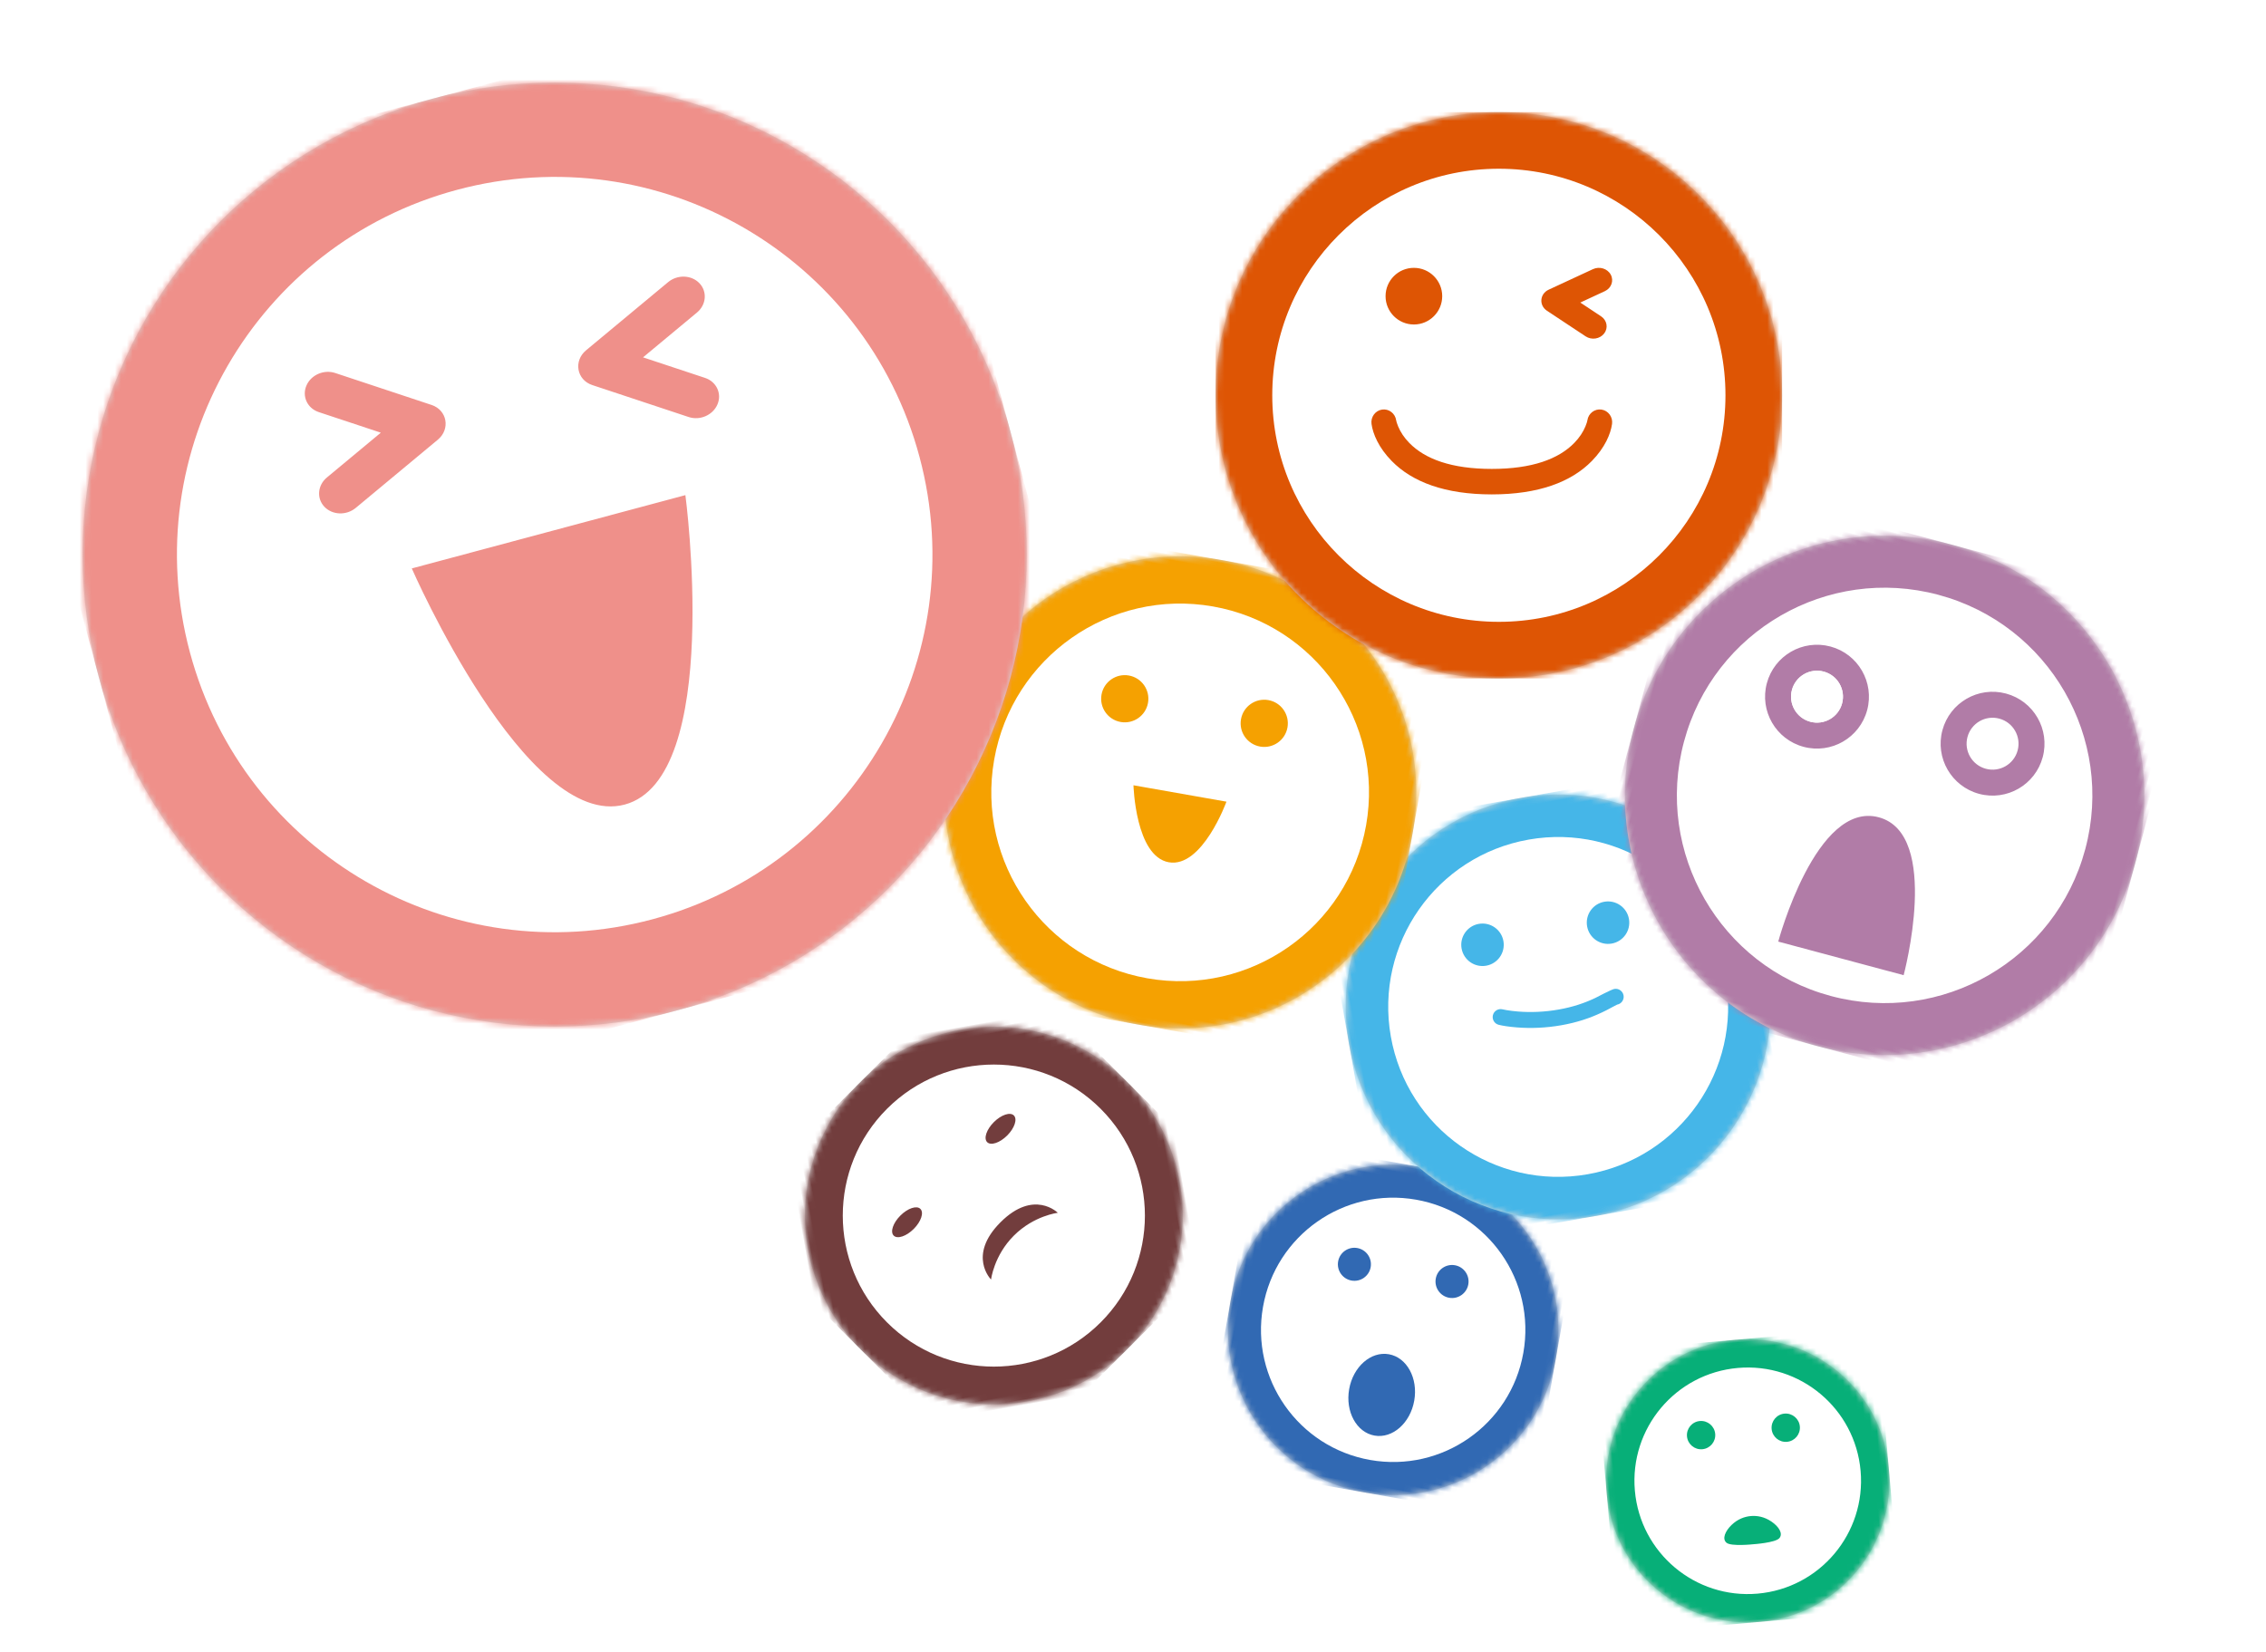 <?xml version="1.0" encoding="UTF-8" standalone="no"?>
<svg width="384px" height="280px" viewBox="0 0 384 280" version="1.1" xmlns="http://www.w3.org/2000/svg" xmlns:xlink="http://www.w3.org/1999/xlink">
    <!-- Generator: Sketch 44.1 (41455) - http://www.bohemiancoding.com/sketch -->
    <title>pc/img_main-faces</title>
    <desc>Created with Sketch.</desc>
    <defs>
        <filter x="-11.5%" y="-7.3%" width="125.0%" height="122.9%" filterUnits="objectBoundingBox" id="filter-1">
            <feOffset dx="0" dy="2" in="SourceAlpha" result="shadowOffsetOuter1"></feOffset>
            <feGaussianBlur stdDeviation="1.5" in="shadowOffsetOuter1" result="shadowBlurOuter1"></feGaussianBlur>
            <feColorMatrix values="0 0 0 0 0   0 0 0 0 0   0 0 0 0 0  0 0 0 0.25 0" type="matrix" in="shadowBlurOuter1" result="shadowMatrixOuter1"></feColorMatrix>
            <feMerge>
                <feMergeNode in="shadowMatrixOuter1"></feMergeNode>
                <feMergeNode in="SourceGraphic"></feMergeNode>
            </feMerge>
        </filter>
        <circle id="path-2" cx="24" cy="24" r="24"></circle>
        <filter x="-12.5%" y="-8.9%" width="125.0%" height="125.0%" filterUnits="objectBoundingBox" id="filter-4">
            <feOffset dx="0" dy="2" in="SourceAlpha" result="shadowOffsetOuter1"></feOffset>
            <feGaussianBlur stdDeviation="2" in="shadowOffsetOuter1" result="shadowBlurOuter1"></feGaussianBlur>
            <feColorMatrix values="0 0 0 0 0   0 0 0 0 0   0 0 0 0 0  0 0 0 0.25 0" type="matrix" in="shadowBlurOuter1" result="shadowMatrixOuter1"></feColorMatrix>
            <feMerge>
                <feMergeNode in="shadowMatrixOuter1"></feMergeNode>
                <feMergeNode in="SourceGraphic"></feMergeNode>
            </feMerge>
        </filter>
        <circle id="path-5" cx="28" cy="28" r="28"></circle>
        <filter x="-10.9%" y="-7.8%" width="121.9%" height="121.9%" filterUnits="objectBoundingBox" id="filter-7">
            <feOffset dx="0" dy="2" in="SourceAlpha" result="shadowOffsetOuter1"></feOffset>
            <feGaussianBlur stdDeviation="2" in="shadowOffsetOuter1" result="shadowBlurOuter1"></feGaussianBlur>
            <feColorMatrix values="0 0 0 0 0   0 0 0 0 0   0 0 0 0 0  0 0 0 0.25 0" type="matrix" in="shadowBlurOuter1" result="shadowMatrixOuter1"></feColorMatrix>
            <feMerge>
                <feMergeNode in="shadowMatrixOuter1"></feMergeNode>
                <feMergeNode in="SourceGraphic"></feMergeNode>
            </feMerge>
        </filter>
        <circle id="path-8" cx="32" cy="32" r="32"></circle>
        <filter x="-13.9%" y="-11.1%" width="127.8%" height="127.8%" filterUnits="objectBoundingBox" id="filter-10">
            <feOffset dx="0" dy="2" in="SourceAlpha" result="shadowOffsetOuter1"></feOffset>
            <feGaussianBlur stdDeviation="3" in="shadowOffsetOuter1" result="shadowBlurOuter1"></feGaussianBlur>
            <feColorMatrix values="0 0 0 0 0   0 0 0 0 0   0 0 0 0 0  0 0 0 0.25 0" type="matrix" in="shadowBlurOuter1" result="shadowMatrixOuter1"></feColorMatrix>
            <feMerge>
                <feMergeNode in="shadowMatrixOuter1"></feMergeNode>
                <feMergeNode in="SourceGraphic"></feMergeNode>
            </feMerge>
        </filter>
        <circle id="path-11" cx="36" cy="36" r="36"></circle>
        <filter x="-16.2%" y="-13.8%" width="132.5%" height="132.5%" filterUnits="objectBoundingBox" id="filter-13">
            <feOffset dx="0" dy="2" in="SourceAlpha" result="shadowOffsetOuter1"></feOffset>
            <feGaussianBlur stdDeviation="4" in="shadowOffsetOuter1" result="shadowBlurOuter1"></feGaussianBlur>
            <feColorMatrix values="0 0 0 0 0   0 0 0 0 0   0 0 0 0 0  0 0 0 0.25 0" type="matrix" in="shadowBlurOuter1" result="shadowMatrixOuter1"></feColorMatrix>
            <feMerge>
                <feMergeNode in="shadowMatrixOuter1"></feMergeNode>
                <feMergeNode in="SourceGraphic"></feMergeNode>
            </feMerge>
        </filter>
        <circle id="path-14" cx="40" cy="40" r="40"></circle>
        <filter x="-14.8%" y="-12.5%" width="129.5%" height="129.5%" filterUnits="objectBoundingBox" id="filter-16">
            <feOffset dx="0" dy="2" in="SourceAlpha" result="shadowOffsetOuter1"></feOffset>
            <feGaussianBlur stdDeviation="4" in="shadowOffsetOuter1" result="shadowBlurOuter1"></feGaussianBlur>
            <feColorMatrix values="0 0 0 0 0   0 0 0 0 0   0 0 0 0 0  0 0 0 0.25 0" type="matrix" in="shadowBlurOuter1" result="shadowMatrixOuter1"></feColorMatrix>
            <feMerge>
                <feMergeNode in="shadowMatrixOuter1"></feMergeNode>
                <feMergeNode in="SourceGraphic"></feMergeNode>
            </feMerge>
        </filter>
        <circle id="path-17" cx="44" cy="44" r="44"></circle>
        <filter x="-13.5%" y="-11.5%" width="127.1%" height="127.1%" filterUnits="objectBoundingBox" id="filter-19">
            <feOffset dx="0" dy="2" in="SourceAlpha" result="shadowOffsetOuter1"></feOffset>
            <feGaussianBlur stdDeviation="4" in="shadowOffsetOuter1" result="shadowBlurOuter1"></feGaussianBlur>
            <feColorMatrix values="0 0 0 0 0   0 0 0 0 0   0 0 0 0 0  0 0 0 0.25 0" type="matrix" in="shadowBlurOuter1" result="shadowMatrixOuter1"></feColorMatrix>
            <feMerge>
                <feMergeNode in="shadowMatrixOuter1"></feMergeNode>
                <feMergeNode in="SourceGraphic"></feMergeNode>
            </feMerge>
        </filter>
        <circle id="path-20" cx="48" cy="48" r="48"></circle>
        <filter x="-16.9%" y="-9.4%" width="133.8%" height="133.8%" filterUnits="objectBoundingBox" id="filter-22">
            <feOffset dx="0" dy="12" in="SourceAlpha" result="shadowOffsetOuter1"></feOffset>
            <feGaussianBlur stdDeviation="7" in="shadowOffsetOuter1" result="shadowBlurOuter1"></feGaussianBlur>
            <feColorMatrix values="0 0 0 0 0   0 0 0 0 0   0 0 0 0 0  0 0 0 0.2 0" type="matrix" in="shadowBlurOuter1" result="shadowMatrixOuter1"></feColorMatrix>
            <feMerge>
                <feMergeNode in="shadowMatrixOuter1"></feMergeNode>
                <feMergeNode in="SourceGraphic"></feMergeNode>
            </feMerge>
        </filter>
        <circle id="path-23" cx="80" cy="80" r="80"></circle>
    </defs>
    <g id="Asset" stroke="none" stroke-width="1" fill="none" fill-rule="evenodd">
        <g id="pc/img_main-faces">
            <g id="top_img_faces" transform="translate(14, 2)">
                <g id="Face" filter="url(#filter-1)" transform="translate(282, 247) rotate(-5) translate(-282, -247) translate(258, 223)">
                    <mask id="mask-3" fill="white">
                        <use xlink:href="#path-2"></use>
                    </mask>
                    <use id="Mask" fill="#D8D8D8" xlink:href="#path-2"></use>
                    <g id="Icon/Face" mask="url(#mask-3)">
                        <g id="color/chart4" fill="#07AF78">
                            <rect id="Rectangle-3" x="0" y="0" width="48" height="48"></rect>
                        </g>
                        <g id="Icon/Face4" stroke-width="1">
                            <g id="Icon/Face-Admire">
                                <rect id="Bg-Area-40x40" x="0" y="0" width="48" height="48"></rect>
                                <path d="M24,34.798 C24,34.798 24,30 24,30 C22.965,30 21.749,30.298 20.603,31.232 C19.456,32.166 18.775,33.416 19.497,34.146 C20.219,34.875 24,34.798 24,34.798 C24.001,34.798 27.781,34.875 28.503,34.146 C29.225,33.416 28.544,32.166 27.397,31.232 C26.251,30.298 25.035,30 24,30 C24,30 24,34.798 24,34.798 Z M24,43.2 C13.396,43.2 4.8,34.604 4.8,24 C4.8,13.396 13.396,4.8 24,4.8 C34.604,4.8 43.2,13.396 43.2,24 C43.2,34.604 34.604,43.2 24,43.2 Z M16.8,18 C18.125,18 19.2,16.925 19.2,15.6 C19.2,14.275 18.125,13.2 16.8,13.2 C15.475,13.2 14.4,14.275 14.4,15.6 C14.4,16.925 15.475,18 16.8,18 Z M31.2,18 C32.525,18 33.6,16.925 33.6,15.6 C33.6,14.275 32.525,13.2 31.2,13.2 C29.875,13.2 28.8,14.275 28.8,15.6 C28.8,16.925 29.875,18 31.2,18 Z" id="Combined-Shape" fill="#FFFFFF"></path>
                            </g>
                        </g>
                    </g>
                </g>
                <g id="Face" filter="url(#filter-4)" transform="translate(222.437, 221.437) rotate(10) translate(-222.437, -221.437) translate(194.437, 193.437)">
                    <mask id="mask-6" fill="white">
                        <use xlink:href="#path-5"></use>
                    </mask>
                    <use id="Mask" fill="#D8D8D8" xlink:href="#path-5"></use>
                    <g id="Icon/Face" mask="url(#mask-6)">
                        <g id="color/chart6" fill="#3169B3">
                            <rect id="Rectangle-3" x="0" y="0" width="56" height="56"></rect>
                        </g>
                        <g id="Icon/Face6" stroke-width="1">
                            <g id="Icon/Face-Excellent">
                                <rect id="Bg-Area-40x40" x="0" y="0" width="56" height="56"></rect>
                                <path d="M28,50.4 C15.629,50.4 5.6,40.371 5.6,28 C5.6,15.629 15.629,5.6 28,5.6 C40.371,5.6 50.4,15.629 50.4,28 C50.4,40.371 40.371,50.4 28,50.4 Z M19.6,21 C21.146,21 22.4,19.746 22.4,18.2 C22.4,16.654 21.146,15.4 19.6,15.4 C18.054,15.4 16.8,16.654 16.8,18.2 C16.8,19.746 18.054,21 19.6,21 Z M36.4,21 C37.946,21 39.2,19.746 39.2,18.2 C39.2,16.654 37.946,15.4 36.4,15.4 C34.854,15.4 33.6,16.654 33.6,18.2 C33.6,19.746 34.854,21 36.4,21 Z M28,46.2 C31.093,46.2 33.6,43.066 33.6,39.2 C33.6,35.334 31.093,32.2 28,32.2 C24.907,32.2 22.4,35.334 22.4,39.2 C22.4,43.066 24.907,46.2 28,46.2 Z" id="Combined-Shape" fill="#FFFFFF"></path>
                                <path d="" id="Path-4" stroke="#000000" stroke-linecap="round" stroke-linejoin="round" transform="translate(21.634, 20.934) rotate(-270) translate(-21.634, -20.934) "></path>
                            </g>
                        </g>
                    </g>
                </g>
                <g id="Face" filter="url(#filter-7)" transform="translate(154.071, 202.071) rotate(-10) translate(-154.071, -202.071) translate(122.071, 170.071)">
                    <mask id="mask-9" fill="white">
                        <use xlink:href="#path-8"></use>
                    </mask>
                    <use id="Mask" fill="#D8D8D8" xlink:href="#path-8"></use>
                    <g id="Icon/Face" mask="url(#mask-9)">
                        <g transform="translate(32, 32) rotate(-35) translate(-32, -32) ">
                            <g id="color/chart8">
                                <rect id="Rectangle-3" fill="#723D3D" x="0" y="0" width="64" height="64"></rect>
                            </g>
                            <g id="Icon/Face8" stroke-width="1">
                                <g id="Icon/Face-Tough">
                                    <rect id="Bg-Area-40x40" x="0" y="0" width="64" height="64"></rect>
                                    <path d="M32,57.6 C17.862,57.6 6.4,46.138 6.4,32 C6.4,17.862 17.862,6.4 32,6.4 C46.138,6.4 57.6,17.862 57.6,32 C57.6,46.138 46.138,57.6 32,57.6 Z M20.8,24 C22.567,24 24,23.284 24,22.4 C24,21.516 22.567,20.8 20.8,20.8 C19.033,20.8 17.6,21.516 17.6,22.4 C17.6,23.284 19.033,24 20.8,24 Z M43.2,24 C44.967,24 46.4,23.284 46.4,22.4 C46.4,21.516 44.967,20.8 43.2,20.8 C41.433,20.8 40,21.516 40,22.4 C40,23.284 41.433,24 43.2,24 Z M24,39.331 C24,39.331 27.2,36.8 32,36.8 C36.8,36.8 40,39.331 40,39.331 C40,39.331 40,33.6 32,33.6 C24,33.6 24,39.331 24,39.331 Z" id="Combined-Shape" fill="#FFFFFF"></path>
                                    <path d="" id="Path-3" stroke="#979797"></path>
                                </g>
                            </g>
                        </g>
                    </g>
                </g>
                <g id="Face" filter="url(#filter-10)" transform="translate(249.704, 166.704) rotate(-10) translate(-249.704, -166.704) translate(213.704, 130.704)">
                    <mask id="mask-12" fill="white">
                        <use xlink:href="#path-11"></use>
                    </mask>
                    <use id="Mask" fill="#D8D8D8" xlink:href="#path-11"></use>
                    <g id="Icon/Face" mask="url(#mask-12)">
                        <g id="color/chart5" fill="#45B6E8">
                            <rect id="Rectangle-3" x="0" y="0" width="72" height="72"></rect>
                        </g>
                        <g id="Icon/Face5" stroke-width="1">
                            <g id="Icon/Face-Understanding">
                                <rect id="Bg-Area-40x40" x="0" y="0" width="72" height="72"></rect>
                                <path d="M36,64.8 C20.094,64.8 7.2,51.906 7.2,36 C7.2,20.094 20.094,7.2 36,7.2 C51.906,7.2 64.8,20.094 64.8,36 C64.8,51.906 51.906,64.8 36,64.8 Z M25.552,37.234 C26.123,37.488 27.135,37.85 28.519,38.207 C30.804,38.797 33.32,39.15 36,39.15 C38.669,39.15 40.97,38.807 43.165,38.201 C43.838,38.016 43.982,37.97 45.218,37.564 C45.678,37.412 45.911,37.35 45.9,37.35 C46.646,37.35 47.25,36.746 47.25,36 C47.25,35.254 46.646,34.65 45.9,34.65 C45.375,34.65 42.711,35.526 42.447,35.599 C40.476,36.142 38.413,36.45 36,36.45 C33.561,36.45 31.268,36.128 29.194,35.593 C28.472,35.407 27.831,35.208 27.279,35.01 C26.958,34.895 26.745,34.809 26.648,34.766 C25.967,34.464 25.169,34.77 24.866,35.452 C24.564,36.133 24.87,36.931 25.552,37.234 Z M25.2,27 C27.188,27 28.8,25.388 28.8,23.4 C28.8,21.412 27.188,19.8 25.2,19.8 C23.212,19.8 21.6,21.412 21.6,23.4 C21.6,25.388 23.212,27 25.2,27 Z M46.8,27 C48.788,27 50.4,25.388 50.4,23.4 C50.4,21.412 48.788,19.8 46.8,19.8 C44.812,19.8 43.2,21.412 43.2,23.4 C43.2,25.388 44.812,27 46.8,27 Z" id="Combined-Shape" fill="#FFFFFF"></path>
                                <path d="" id="Path-3" stroke="#979797"></path>
                            </g>
                        </g>
                    </g>
                </g>
                <g id="Face" filter="url(#filter-13)" transform="translate(186.338, 130.338) rotate(10) translate(-186.338, -130.338) translate(146.338, 90.338)">
                    <mask id="mask-15" fill="white">
                        <use xlink:href="#path-14"></use>
                    </mask>
                    <use id="Mask" fill="#D8D8D8" xlink:href="#path-14"></use>
                    <g id="Icon/Face" mask="url(#mask-15)">
                        <g id="color/chart3" fill="#F5A101">
                            <rect id="Rectangle-3" x="0" y="0" width="80" height="80"></rect>
                        </g>
                        <g id="Icon/Face3" stroke-width="1">
                            <g id="Icon/Face-Grasp">
                                <rect id="Bg-Area-40x40" x="0" y="0" width="80" height="80"></rect>
                                <path d="M40,72 C22.327,72 8,57.673 8,40 C8,22.327 22.327,8 40,8 C57.673,8 72,22.327 72,40 C72,57.673 57.673,72 40,72 Z M28,30 C30.209,30 32,28.209 32,26 C32,23.791 30.209,22 28,22 C25.791,22 24,23.791 24,26 C24,28.209 25.791,30 28,30 Z M52,30 C54.209,30 56,28.209 56,26 C56,23.791 54.209,22 52,22 C49.791,22 48,23.791 48,26 C48,28.209 49.791,30 52,30 Z M32,40.188 C32,40.188 34.41,52 40.166,52 C45.922,52 48,40.188 48,40.188 L32,40.188 Z" id="Combined-Shape" fill="#FFFFFF"></path>
                            </g>
                        </g>
                    </g>
                </g>
                <g id="Face" filter="url(#filter-16)" transform="translate(305.889, 130.889) rotate(15) translate(-305.889, -130.889) translate(261.889, 86.889)">
                    <mask id="mask-18" fill="white">
                        <use xlink:href="#path-17"></use>
                    </mask>
                    <use id="Mask" fill="#D8D8D8" xlink:href="#path-17"></use>
                    <g id="Icon/Face" mask="url(#mask-18)">
                        <g id="color/chart7" fill="#B17CA7">
                            <rect id="Rectangle-3" x="0" y="0" width="88" height="88"></rect>
                        </g>
                        <g id="Icon/Face7" stroke-width="1">
                            <g id="Icon/Face-Surprise">
                                <rect id="Bg-Area-40x40" x="0" y="0" width="88" height="88"></rect>
                                <path d="M44,79.2 C24.56,79.2 8.8,63.44 8.8,44 C8.8,24.56 24.56,8.8 44,8.8 C63.44,8.8 79.2,24.56 79.2,44 C79.2,63.44 63.44,79.2 44,79.2 Z M33,72.6 L55,72.6 C55,72.6 55,47.84 44,47.84 C33,47.84 33,72.6 33,72.6 Z M28.6,39.6 C33.46,39.6 37.4,35.66 37.4,30.8 C37.4,25.94 33.46,22 28.6,22 C23.74,22 19.8,25.94 19.8,30.8 C19.8,35.66 23.74,39.6 28.6,39.6 Z M59.4,39.6 C64.26,39.6 68.2,35.66 68.2,30.8 C68.2,25.94 64.26,22 59.4,22 C54.54,22 50.6,25.94 50.6,30.8 C50.6,35.66 54.54,39.6 59.4,39.6 Z" id="Combined-Shape" fill="#FFFFFF"></path>
                                <path d="" id="Path-3" stroke="#979797"></path>
                                <circle id="Oval-4" fill="#FFFFFF" cx="28.6" cy="30.8" r="4.4"></circle>
                                <circle id="Oval-4" fill="#FFFFFF" cx="28.6" cy="30.8" r="4.4"></circle>
                                <circle id="Oval-4" fill="#FFFFFF" cx="59.4" cy="30.8" r="4.4"></circle>
                            </g>
                        </g>
                    </g>
                </g>
                <g id="Face" filter="url(#filter-19)" transform="translate(192, 15)">
                    <mask id="mask-21" fill="white">
                        <use xlink:href="#path-20"></use>
                    </mask>
                    <use id="Mask" fill="#D8D8D8" xlink:href="#path-20"></use>
                    <g id="Icon/Face" mask="url(#mask-21)">
                        <g id="color/chart2" fill="#DE5504">
                            <rect id="Rectangle-3" x="0" y="0" width="96" height="96"></rect>
                        </g>
                        <g id="Icon/Face2" stroke-width="1">
                            <g id="Icon/Face-Good">
                                <rect id="Bg-Area-40x40" x="0" y="0" width="96" height="96"></rect>
                                <path d="M48,86.4 C26.792,86.4 9.6,69.208 9.6,48 C9.6,26.792 26.792,9.6 48,9.6 C69.208,9.6 86.4,26.792 86.4,48 C86.4,69.208 69.208,86.4 48,86.4 Z M33.6,36 C36.251,36 38.4,33.851 38.4,31.2 C38.4,28.549 36.251,26.4 33.6,26.4 C30.949,26.4 28.8,28.549 28.8,31.2 C28.8,33.851 30.949,36 33.6,36 Z M65.956,30.354 C67.067,29.838 67.518,28.585 66.962,27.554 C66.406,26.523 65.055,26.105 63.943,26.621 L56.444,30.099 C54.927,30.802 54.763,32.749 56.142,33.664 L62.704,38.011 C63.716,38.681 65.121,38.464 65.843,37.526 C66.565,36.588 66.331,35.285 65.32,34.615 L61.799,32.282 L65.956,30.354 Z M26.421,52.866 C26.657,54.554 27.627,56.871 29.832,59.127 C33.329,62.706 38.881,64.8 46.8,64.8 C54.719,64.8 60.271,62.706 63.768,59.127 C65.973,56.871 66.943,54.554 67.179,52.866 C67.343,51.685 66.542,50.591 65.388,50.422 C64.234,50.253 63.165,51.074 63,52.255 C62.981,52.391 62.886,52.76 62.666,53.284 C62.274,54.222 61.663,55.172 60.783,56.073 C58.125,58.794 53.653,60.48 46.8,60.48 C39.947,60.48 35.475,58.794 32.817,56.073 C31.937,55.172 31.326,54.222 30.934,53.284 C30.714,52.76 30.619,52.391 30.6,52.255 C30.435,51.074 29.366,50.253 28.212,50.422 C27.058,50.591 26.257,51.685 26.421,52.866 Z" id="Combined-Shape" fill="#FFFFFF"></path>
                            </g>
                        </g>
                    </g>
                </g>
                <g id="Face" filter="url(#filter-22)">
                    <mask id="mask-24" fill="white">
                        <use xlink:href="#path-23"></use>
                    </mask>
                    <use id="Mask" fill="#D8D8D8" xlink:href="#path-23"></use>
                    <g id="Icon/Face" mask="url(#mask-24)">
                        <g transform="translate(80, 80) rotate(-15) translate(-80, -80) ">
                            <g id="color/chart1">
                                <rect id="Rectangle-3" fill="#EF908A" x="0" y="0" width="160" height="160"></rect>
                            </g>
                            <g id="Icon/Face1" stroke-width="1">
                                <g id="Icon/Face-Excellent">
                                    <rect id="Bg-Area-40x40" x="0" y="0" width="160" height="160"></rect>
                                    <path d="M80,144 C44.654,144 16,115.346 16,80 C16,44.654 44.654,16 80,16 C115.346,16 144,44.654 144,80 C144,115.346 115.346,144 80,144 Z M56,76 C56,76 63.231,124 80.499,124 C97.767,124 104,76 104,76 L56,76 Z M46.096,57.386 C44.224,58.248 43.465,60.345 44.401,62.07 C45.337,63.794 47.613,64.493 49.485,63.631 L65.905,56.067 C68.459,54.891 68.737,51.634 66.413,50.105 L52.045,40.65 C50.342,39.53 47.976,39.893 46.759,41.462 C45.543,43.031 45.937,45.211 47.64,46.332 L56.887,52.416 L46.096,57.386 Z M113.904,46.614 C115.776,45.752 116.535,43.655 115.599,41.93 C114.663,40.206 112.387,39.507 110.515,40.369 L94.095,47.933 C91.541,49.109 91.263,52.366 93.587,53.895 L107.955,63.35 C109.658,64.47 112.024,64.107 113.241,62.538 C114.457,60.969 114.063,58.789 112.36,57.668 L103.113,51.584 L113.904,46.614 Z" id="Combined-Shape" fill="#FFFFFF"></path>
                                </g>
                            </g>
                        </g>
                    </g>
                </g>
            </g>
        </g>
    </g>
</svg>